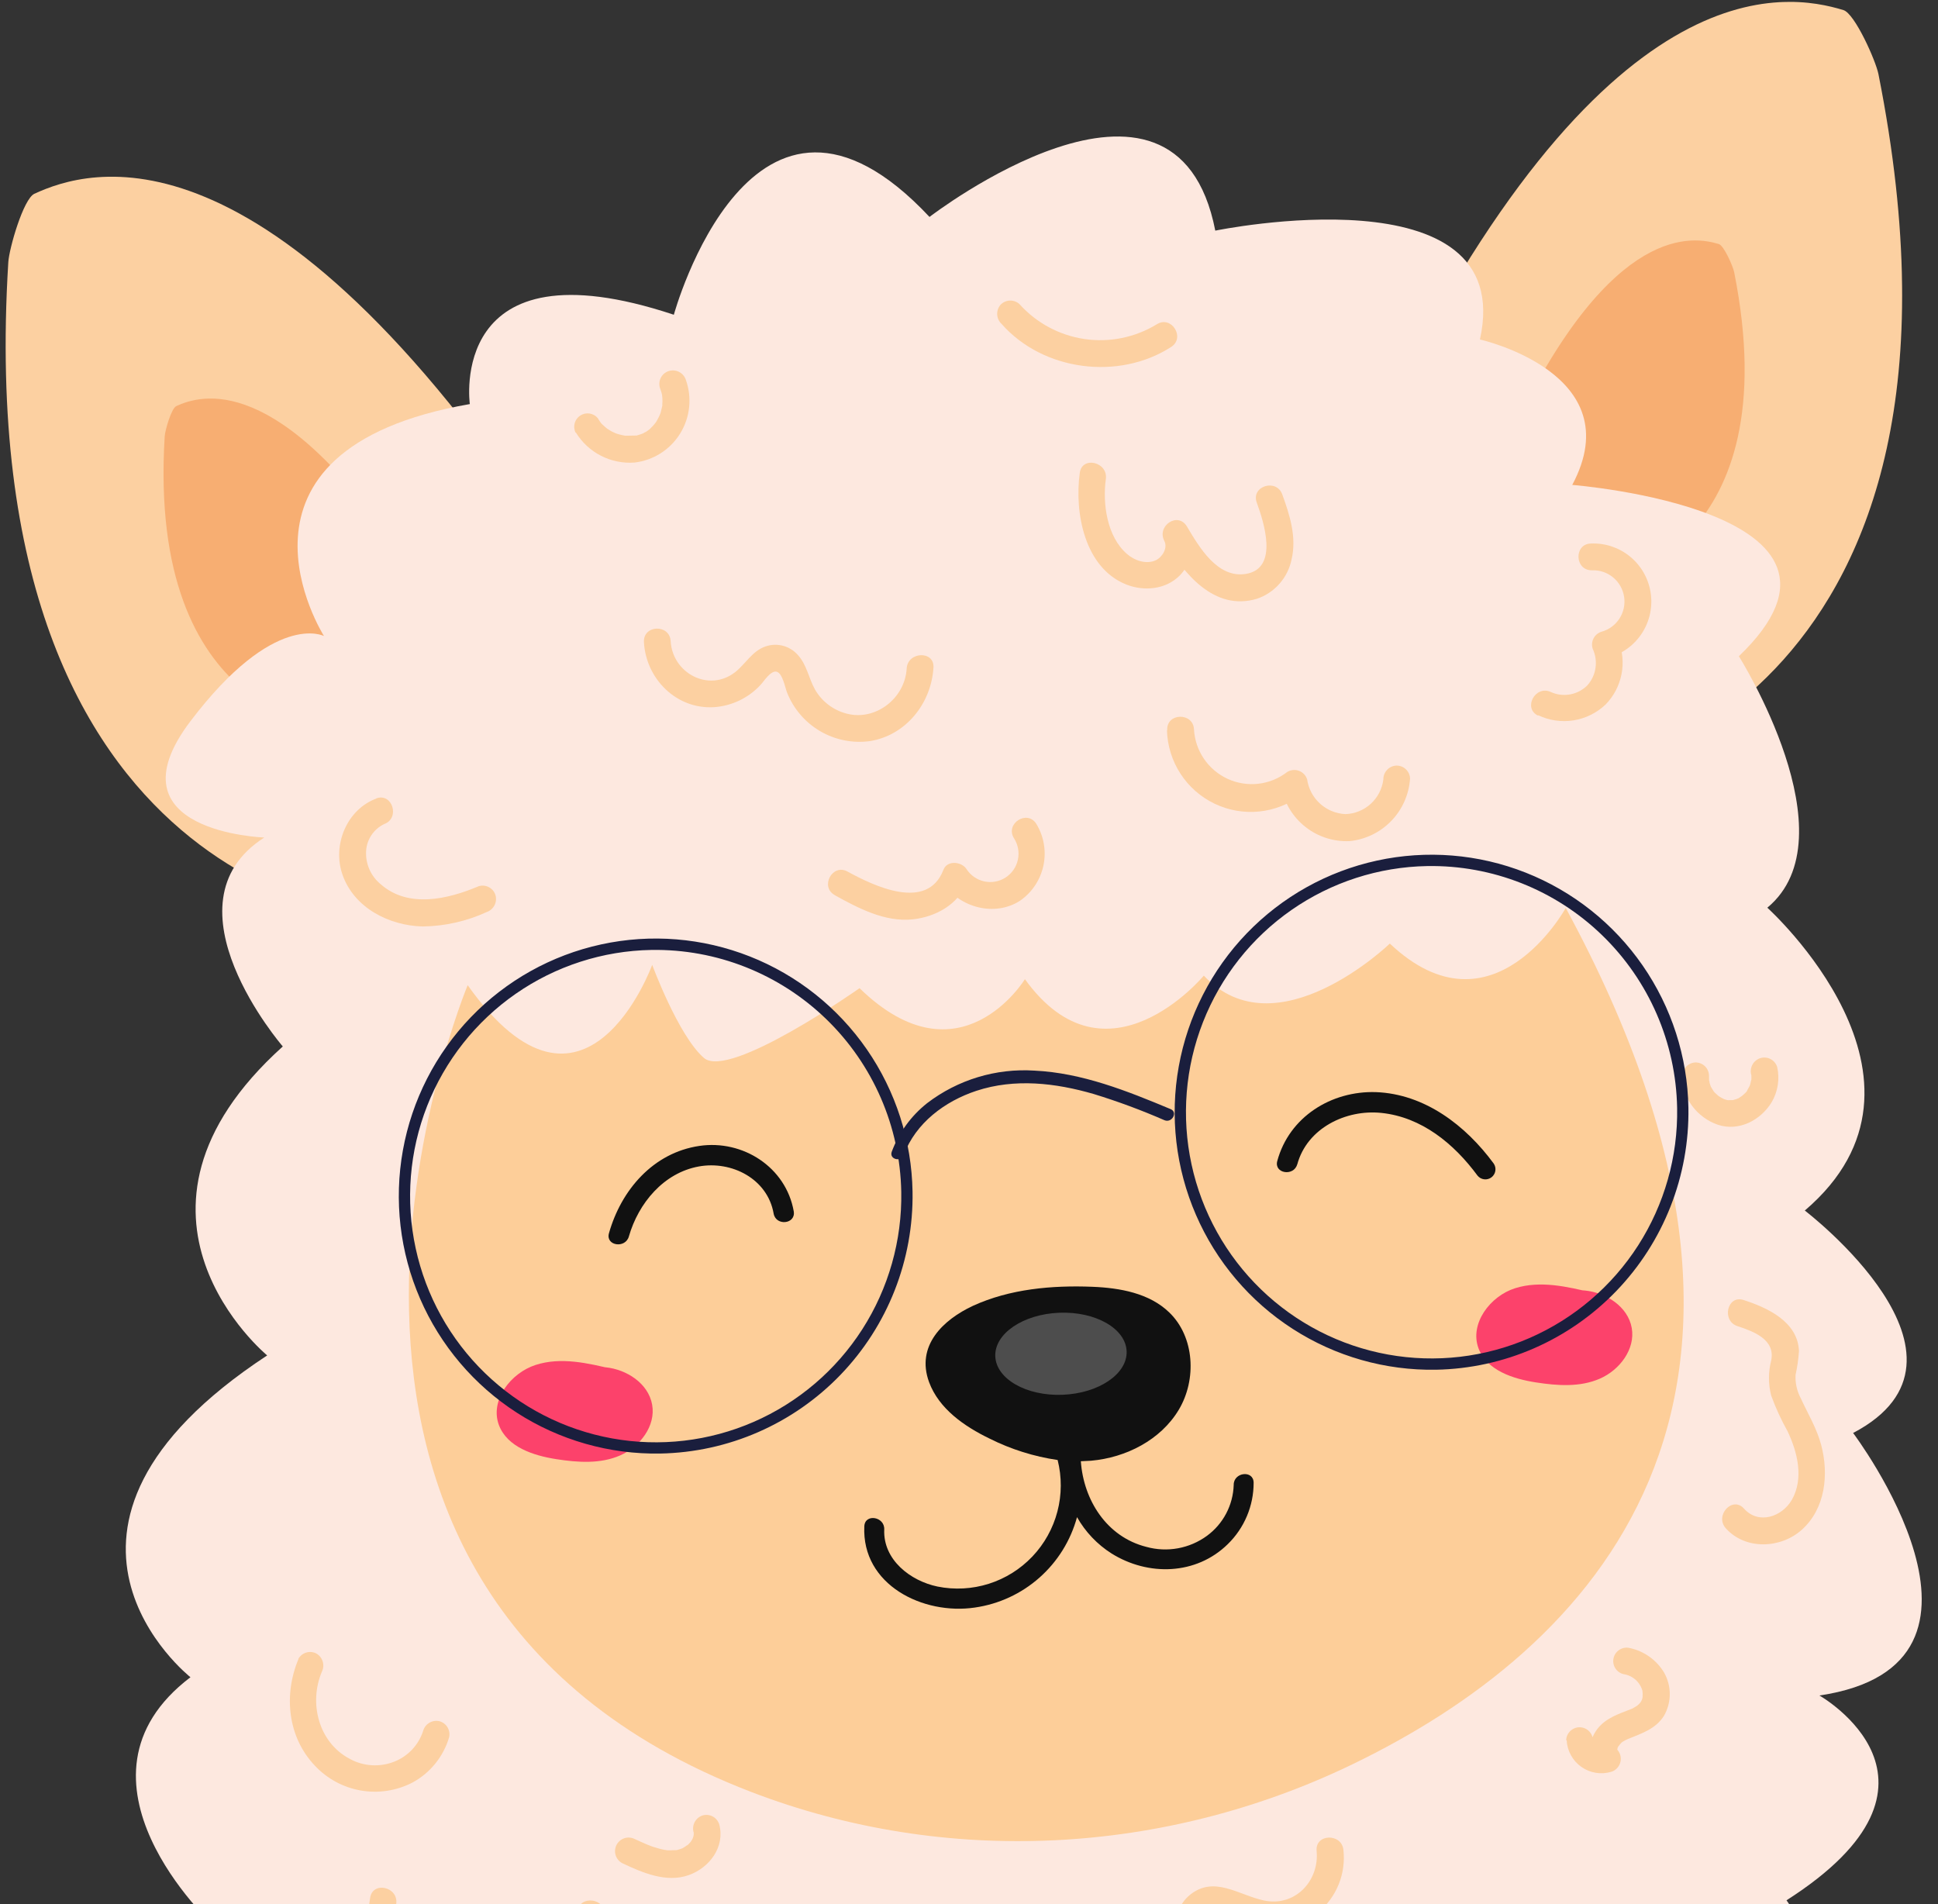 <svg width="286" height="281" viewBox="0 0 286 281" fill="none" xmlns="http://www.w3.org/2000/svg">
<rect x="0" y="0" width="286" height="281" fill="#333333" stroke="none"/>
<g clip-path="url(#clip0_1391_7370)">
<path d="M56.579 135.506C56.579 135.506 -4.595 132.959 1.226 38.68C1.357 36.641 3.444 29.377 5.062 28.598C12.916 24.979 39.217 16.38 81.275 80.122L56.579 135.506Z" fill="#FCD0A1"/>
<path d="M235.348 114.322C235.348 114.322 295.622 103.548 277.21 10.931C276.808 8.926 273.723 2.012 272.048 1.49C263.778 -1.035 236.556 -6.015 203.429 62.787L235.348 114.322Z" fill="#FCD0A1"/>
<path d="M48.84 107.276C48.84 107.276 21.727 106.141 24.307 64.383C24.366 63.472 25.292 60.259 26.011 59.929C29.488 58.324 41.144 54.514 59.782 82.755L48.84 107.276Z" fill="#F7AE72"/>
<path d="M237.492 85.641C237.492 85.641 264.052 80.901 255.917 40.149C255.735 39.267 254.4 36.228 253.655 36.016C250.014 34.903 238.036 32.709 223.456 62.995L237.492 85.641Z" fill="#F7AE72"/>
<path d="M26.599 312.36C26.599 312.36 16.489 294.694 31.379 283.991C31.379 283.991 8.248 262.581 28.107 247.502C28.107 247.502 0.389 225.655 39.429 200.015C39.429 200.015 14.194 179.226 41.733 154.422C41.733 154.422 23.597 133.441 39.002 123.59C39.002 123.59 15.676 122.814 28.102 106.43C40.528 90.045 47.813 93.857 47.813 93.857C47.813 93.857 30.355 66.421 69.334 59.627C69.334 59.627 65.901 35.3 99.442 46.446C99.442 46.446 111.02 4.095 137.171 32.012C137.171 32.012 173.497 4.007 179.345 34.034C179.345 34.034 224.001 24.828 218.401 50.098C218.401 50.098 240.81 55.087 232.024 71.558C232.024 71.558 279.131 75.254 256.614 96.84C256.614 96.84 273.409 123.494 260.812 133.948C260.812 133.948 288.984 159.325 266.343 178.635C266.343 178.635 294.749 200.295 273.472 211.46C273.472 211.46 299.276 245.642 268.5 250.198C268.5 250.198 291.029 262.938 263.644 280.42C263.644 280.42 281.48 305.195 262.723 312.343L26.599 312.36Z" fill="#FDE8DF"/>
<path d="M69.017 145.379C69.017 145.379 32.01 234.096 110.806 264.41C139.642 275.504 171.916 273.76 199.721 260.285C234.247 243.563 271.042 207.696 231.064 133.986C231.064 133.986 220.294 153.588 205.105 139.241C205.105 139.241 188.354 155.392 177.654 143.971C177.654 143.971 163.304 161.241 151.253 144.493C151.253 144.493 141.638 160.219 126.848 145.823C126.848 145.823 107.645 159.364 103.883 156.117C100.121 152.869 96.248 142.38 96.248 142.38C96.248 142.38 86.321 169.729 69.017 145.379Z" fill="#FDCE99"/>
<path d="M92.806 182.46C94.21 177.561 97.936 173.064 103.14 172.129C107.962 171.26 113.272 173.938 114.169 179.08C114.502 180.96 117.461 180.649 117.136 178.752C115.989 172.229 109.615 168.151 103.212 169.098C96.386 170.103 91.67 175.602 89.867 181.985C89.342 183.839 92.289 184.288 92.806 182.46Z" fill="#111111"/>
<path d="M191.44 171.838C192.886 166.471 198.624 163.692 203.837 164.226C209.809 164.839 214.591 168.794 218.045 173.482C218.287 173.782 218.635 173.977 219.017 174.025C219.398 174.074 219.783 173.973 220.092 173.744C220.401 173.514 220.61 173.174 220.674 172.793C220.738 172.413 220.653 172.023 220.437 171.704C216.3 166.077 210.266 161.434 203.05 161.16C196.478 160.95 190.251 164.807 188.492 171.331C187.992 173.184 190.947 173.641 191.44 171.805L191.44 171.838Z" fill="#111111"/>
<path d="M185.005 218.804C185.007 220.493 184.67 222.164 184.015 223.72C183.36 225.276 182.401 226.683 181.193 227.86C176.527 232.44 169.445 232.623 164.032 229.238C161.921 227.899 160.173 226.057 158.942 223.878C158.002 227.335 156.072 230.441 153.391 232.812C150.711 235.183 147.396 236.716 143.857 237.221C136.267 238.347 127.147 233.909 127.552 225.222C127.643 223.309 130.583 223.8 130.491 225.704C130.304 230.181 134.363 233.29 138.349 234.121C140.867 234.628 143.472 234.488 145.921 233.713C148.37 232.937 150.583 231.553 152.354 229.688C154.124 227.824 155.395 225.54 156.046 223.05C156.698 220.559 156.709 217.944 156.08 215.448C152.584 214.938 149.193 213.87 146.033 212.286C142.288 210.474 138.562 207.878 137.111 203.964C135.127 198.582 139.189 194.747 143.574 192.7C149.026 190.2 155.252 189.649 161.209 189.886C165.292 190.048 169.627 190.832 172.557 193.676C176.292 197.275 176.628 203.57 173.959 208.032C171.289 212.494 166.173 215.096 161.011 215.554C160.511 215.562 160.005 215.621 159.505 215.63C159.905 221.34 163.298 226.781 169.16 228.263C170.679 228.686 172.273 228.76 173.824 228.478C175.374 228.197 176.842 227.567 178.115 226.637C179.298 225.77 180.268 224.644 180.952 223.345C181.636 222.046 182.016 220.608 182.063 219.14C182.03 217.229 184.996 216.885 185.005 218.804Z" fill="#111111"/>
<path d="M95.029 94.763C95.324 100.174 99.824 104.694 105.372 104.355C107.989 104.178 110.44 103.006 112.225 101.079C112.732 100.553 113.743 98.891 114.621 99.126C115.5 99.361 115.88 101.549 116.149 102.196C117.093 104.582 118.805 106.584 121.014 107.883C123.222 109.182 125.801 109.705 128.339 109.368C133.695 108.531 137.45 103.774 137.756 98.494C137.904 95.988 133.952 96.124 133.804 98.647C133.557 103.025 129.245 106.422 124.963 105.312C123.98 105.062 123.057 104.615 122.25 104C121.442 103.385 120.766 102.613 120.262 101.731C119.342 100.078 119.066 98.088 117.733 96.643C117.152 95.986 116.39 95.516 115.543 95.293C114.696 95.07 113.802 95.104 112.974 95.391C111.004 96.068 110.055 97.946 108.495 99.184C104.61 102.215 99.239 99.346 98.973 94.61C98.836 92.067 94.892 92.178 95.029 94.763Z" fill="#FCD0A1"/>
<path d="M55.511 117.848C51.169 119.477 49.029 124.698 50.529 129.036C52.231 133.972 57.414 136.593 62.379 136.715C65.641 136.674 68.859 135.949 71.825 134.588C72.324 134.415 72.737 134.056 72.977 133.585C73.217 133.114 73.266 132.568 73.112 132.061C72.95 131.564 72.599 131.151 72.135 130.911C71.671 130.671 71.132 130.623 70.634 130.778C66.138 132.685 60.276 134.081 56.2 130.497C55.467 129.904 54.888 129.143 54.51 128.278C54.133 127.413 53.968 126.47 54.031 125.528C54.089 124.693 54.368 123.89 54.839 123.199C55.31 122.509 55.955 121.957 56.71 121.6C59.076 120.724 57.902 116.93 55.511 117.823L55.511 117.848Z" fill="#FCD0A1"/>
<path d="M44.046 244.818C41.832 250.107 42.441 256.339 46.487 260.574C48.287 262.489 50.657 263.767 53.243 264.216C55.828 264.666 58.489 264.263 60.827 263.068C62.134 262.368 63.288 261.415 64.225 260.264C65.16 259.113 65.859 257.786 66.279 256.362C66.394 255.853 66.305 255.318 66.031 254.873C65.757 254.428 65.32 254.109 64.814 253.984C64.303 253.875 63.771 253.968 63.327 254.244C62.884 254.519 62.563 254.955 62.433 255.462C62.1 256.475 61.548 257.401 60.818 258.177C60.088 258.953 59.197 259.558 58.208 259.951C57.15 260.374 56.013 260.558 54.876 260.49C53.739 260.422 52.632 260.104 51.632 259.557C47.01 257.135 45.542 251.318 47.501 246.685C47.731 246.219 47.776 245.681 47.624 245.183C47.473 244.685 47.138 244.263 46.688 244.004C46.224 243.762 45.684 243.712 45.184 243.864C44.684 244.016 44.264 244.359 44.013 244.819L44.046 244.818Z" fill="#FCD0A1"/>
<path d="M54.623 280.053C54.048 283.835 53.485 287.784 54.699 291.502C55.172 293.089 56.013 294.54 57.154 295.738C58.296 296.935 59.704 297.843 61.264 298.389C67.872 300.61 74.472 295.252 74.186 288.414L70.334 289.091C72.096 294.585 77.681 298.76 83.54 296.746C89.806 294.607 90.044 287.801 89.272 282.256C88.92 279.759 84.968 279.878 85.328 282.401C85.804 285.789 86.63 291.083 82.747 292.82C78.865 294.558 75.23 291.467 74.102 287.889C73.942 287.449 73.633 287.079 73.228 286.844C72.823 286.609 72.349 286.525 71.888 286.606C71.428 286.686 71.01 286.927 70.709 287.286C70.408 287.644 70.243 288.098 70.242 288.566C70.306 289.596 70.103 290.626 69.652 291.553C69.201 292.481 68.519 293.276 67.671 293.861C66.822 294.446 65.837 294.8 64.812 294.89C63.786 294.98 62.755 294.802 61.818 294.373C56.857 292.082 57.811 285.263 58.468 280.961C58.857 278.451 55.011 277.534 54.623 280.053Z" fill="#FCD0A1"/>
<path d="M91.842 274.95C94.814 276.35 98.329 277.874 101.63 276.706C104.709 275.625 107.035 272.521 106.136 269.199C105.975 268.7 105.625 268.285 105.161 268.043C104.697 267.802 104.157 267.753 103.657 267.907C103.157 268.077 102.743 268.437 102.502 268.908C102.262 269.38 102.214 269.927 102.37 270.433C102.366 270.233 102.476 270.807 102.37 270.433C102.371 270.533 102.373 270.642 102.375 270.75C102.33 271.01 102.379 271.001 102.375 270.75C102.377 270.851 102.329 270.96 102.306 271.06C102.282 271.161 102.13 271.506 102.251 271.27C102.372 271.034 102.138 271.456 102.138 271.464C102.138 271.472 102.025 271.65 101.976 271.742C102.105 271.506 102.049 271.641 101.927 271.793C101.805 271.946 101.592 272.158 101.412 272.336C101.609 272.141 101.478 272.277 101.337 272.338L101.058 272.535L100.695 272.75C100.53 272.811 100.53 272.844 100.695 272.75C100.43 272.846 100.166 272.942 99.867 273.014C99.569 273.086 99.717 273.017 99.867 273.014L99.359 273.023C99.055 273.045 98.749 273.051 98.444 273.039L98.469 273.039L97.968 272.956C97.659 272.895 97.366 272.825 97.065 272.738C96.528 272.593 96.001 272.41 95.49 272.19C94.877 271.934 94.281 271.652 93.686 271.387C93.452 271.266 93.197 271.192 92.935 271.169C92.673 271.146 92.41 271.176 92.159 271.255C91.908 271.335 91.676 271.463 91.475 271.633C91.273 271.802 91.108 272.01 90.987 272.244C90.865 272.478 90.791 272.734 90.769 272.996C90.746 273.259 90.776 273.523 90.855 273.775C90.934 274.026 91.062 274.259 91.232 274.461C91.401 274.662 91.608 274.828 91.842 274.95Z" fill="#FCD0A1"/>
<path d="M84.985 63.826C85.884 65.29 87.168 66.478 88.696 67.259C90.224 68.041 91.937 68.385 93.647 68.255C95.017 68.096 96.334 67.628 97.498 66.888C98.662 66.147 99.645 65.152 100.372 63.977C101.099 62.802 101.552 61.478 101.697 60.103C101.842 58.729 101.675 57.339 101.209 56.038C101.041 55.535 100.683 55.119 100.211 54.879C99.74 54.639 99.193 54.594 98.689 54.755C98.438 54.834 98.205 54.963 98.004 55.134C97.803 55.304 97.638 55.513 97.519 55.748C97.399 55.983 97.327 56.24 97.306 56.503C97.286 56.766 97.319 57.031 97.401 57.281C97.549 57.658 97.664 58.047 97.746 58.444C97.655 57.969 97.75 58.685 97.752 58.777C97.754 58.869 97.758 59.119 97.761 59.295C97.764 59.47 97.676 60.131 97.767 59.628C97.77 59.804 97.715 59.971 97.676 60.147C97.638 60.323 97.576 60.6 97.513 60.818C97.515 60.901 97.307 61.389 97.466 60.994C97.317 61.373 97.137 61.739 96.928 62.089C96.929 62.155 96.472 62.722 96.733 62.392C96.627 62.528 96.522 62.663 96.407 62.79C96.293 62.917 96.129 63.087 95.982 63.224L95.793 63.402C95.958 63.266 95.966 63.265 95.793 63.402L95.3 63.745C95.217 63.746 94.673 64.073 95.069 63.891C94.703 64.041 94.327 64.168 93.944 64.269C93.505 64.402 94.227 64.264 93.802 64.272C93.577 64.275 93.353 64.279 93.12 64.284C92.887 64.288 92.787 64.289 92.612 64.293L92.271 64.299C92.52 64.294 92.52 64.294 92.271 64.299C91.875 64.233 91.484 64.142 91.1 64.027C91.05 64.028 90.547 63.803 90.941 63.98C90.731 63.883 90.522 63.795 90.32 63.69C90.118 63.585 90.026 63.52 89.882 63.431L89.596 63.252C89.773 63.374 89.773 63.383 89.596 63.252C89.419 63.13 89.038 62.77 88.751 62.499C88.657 62.392 88.674 62.417 88.802 62.565L88.597 62.293C88.464 62.108 88.341 61.915 88.229 61.715C87.921 61.343 87.487 61.096 87.01 61.022C86.534 60.949 86.046 61.052 85.64 61.315C85.235 61.577 84.939 61.979 84.809 62.445C84.679 62.911 84.724 63.408 84.936 63.843L84.985 63.826Z" fill="#FCD0A1"/>
<path d="M159.349 69.772C158.544 75.628 160.029 83.806 166.224 86.26C168.849 87.29 172.016 86.993 174.07 84.954C175.003 84.019 175.612 82.809 175.808 81.502C176.004 80.194 175.776 78.858 175.158 77.69L171.823 79.819C174.671 84.576 179.15 90.256 185.494 88.358C186.778 87.923 187.926 87.158 188.823 86.139C189.719 85.12 190.334 83.883 190.604 82.552C191.379 79.283 190.339 76.005 189.228 72.953C188.354 70.564 184.595 71.74 185.461 74.154C186.485 76.974 188.762 83.844 183.914 84.68C179.664 85.414 176.967 80.713 175.158 77.69C173.836 75.468 170.676 77.585 171.823 79.819C172.366 80.852 171.532 82.202 170.591 82.661C169.195 83.337 167.419 82.717 166.32 81.751C163.353 79.2 162.692 74.304 163.195 70.681C163.534 68.171 159.688 67.246 159.349 69.772Z" fill="#FCD0A1"/>
<path d="M147.798 47.79C153.932 54.76 165.105 56.182 172.835 51.197C174.976 49.825 172.861 46.482 170.712 47.855C167.517 49.804 163.743 50.573 160.042 50.029C156.341 49.484 152.946 47.66 150.444 44.872C150.057 44.52 149.547 44.334 149.024 44.354C148.502 44.374 148.008 44.599 147.648 44.98C147.308 45.377 147.133 45.891 147.161 46.415C147.189 46.938 147.417 47.431 147.798 47.79Z" fill="#FCD0A1"/>
<path d="M172.214 107.795C172.284 110.067 172.976 112.277 174.214 114.182C175.453 116.087 177.189 117.614 179.235 118.596C181.28 119.578 183.556 119.978 185.813 119.752C188.069 119.525 190.22 118.681 192.031 117.312L189.09 116.237C189.553 118.535 190.82 120.592 192.662 122.037C194.503 123.483 196.799 124.222 199.136 124.122C201.48 123.897 203.669 122.844 205.309 121.15C206.95 119.456 207.935 117.232 208.09 114.876C208.068 114.353 207.84 113.859 207.457 113.503C207.073 113.147 206.565 112.958 206.042 112.976C205.523 113.007 205.036 113.237 204.682 113.62C204.329 114.003 204.137 114.508 204.147 115.029C203.973 116.404 203.318 117.673 202.297 118.609C201.276 119.544 199.957 120.085 198.575 120.135C197.179 120.078 195.848 119.534 194.811 118.597C193.774 117.659 193.097 116.387 192.898 115.001C192.804 114.713 192.647 114.449 192.437 114.231C192.226 114.013 191.969 113.845 191.685 113.742C191.4 113.638 191.096 113.601 190.795 113.633C190.494 113.665 190.205 113.765 189.948 113.926C188.715 114.881 187.245 115.479 185.697 115.656C184.149 115.833 182.582 115.582 181.166 114.93C179.75 114.279 178.538 113.251 177.663 111.959C176.787 110.667 176.281 109.159 176.199 107.6C176.064 105.098 172.118 105.168 172.255 107.752L172.214 107.795Z" fill="#FCD0A1"/>
<path d="M226.985 105.539C228.61 106.317 230.432 106.583 232.211 106.302C233.99 106.02 235.642 105.204 236.948 103.962C238.147 102.734 238.962 101.182 239.293 99.496C239.625 97.811 239.458 96.065 238.813 94.473L237.525 96.999C239.532 96.416 241.257 95.117 242.373 93.346C243.489 91.575 243.92 89.455 243.583 87.388C243.246 85.32 242.166 83.448 240.546 82.124C238.926 80.801 236.879 80.118 234.791 80.205C232.244 80.25 232.363 84.204 234.943 84.158C236.074 84.113 237.182 84.486 238.055 85.207C238.928 85.928 239.506 86.947 239.678 88.068C239.85 89.189 239.605 90.334 238.988 91.285C238.371 92.236 237.427 92.925 236.335 93.223C236.083 93.301 235.85 93.43 235.648 93.6C235.447 93.77 235.281 93.979 235.161 94.215C235.041 94.45 234.969 94.707 234.95 94.97C234.93 95.234 234.963 95.499 235.047 95.749C235.455 96.625 235.598 97.602 235.458 98.558C235.318 99.514 234.901 100.408 234.259 101.129C233.567 101.825 232.68 102.293 231.716 102.469C230.752 102.646 229.757 102.523 228.864 102.117C226.564 101.048 224.694 104.536 227.003 105.614L226.985 105.539Z" fill="#FCD0A1"/>
<path d="M123.16 132.084C126.633 134.001 130.549 136.086 134.655 135.671C137.979 135.329 141.411 133.525 142.66 130.231L139.257 130.366C141.644 133.971 146.838 135.307 150.526 132.922C152.296 131.7 153.533 129.844 153.982 127.737C154.432 125.629 154.059 123.429 152.941 121.588C151.604 119.416 148.269 121.536 149.648 123.715C150.246 124.649 150.45 125.782 150.214 126.866C149.979 127.951 149.324 128.896 148.392 129.496C147.461 130.096 146.33 130.3 145.249 130.064C144.167 129.828 143.224 129.171 142.625 128.237C141.89 127.123 139.771 126.902 139.222 128.364C136.833 134.565 128.906 130.706 125.072 128.612C122.844 127.374 120.949 130.871 123.21 132.1L123.16 132.084Z" fill="#FCD0A1"/>
<path d="M248.36 158.786C248.118 162.036 250.55 164.957 253.482 165.965C256.581 167.012 259.823 165.328 261.45 162.654C262.375 161.087 262.667 159.224 262.266 157.448C262.186 157.196 262.058 156.963 261.888 156.762C261.717 156.56 261.509 156.395 261.275 156.275C261.04 156.155 260.784 156.082 260.522 156.062C260.259 156.042 259.995 156.074 259.746 156.157C259.245 156.327 258.831 156.686 258.59 157.158C258.35 157.63 258.302 158.177 258.458 158.683C258.503 158.9 258.461 158.859 258.456 158.558L258.46 158.833C258.463 158.967 258.465 159.109 258.468 159.242C258.47 159.376 258.471 159.426 258.465 159.117C258.467 159.209 258.469 159.301 258.429 159.393C258.389 159.486 258.375 159.661 258.344 159.787C258.313 159.913 258.297 159.963 258.265 160.055C258.234 160.148 258.218 160.223 258.314 159.963C258.276 160.092 258.222 160.217 258.154 160.333C258.073 160.5 257.984 160.663 257.888 160.822L257.742 161.049L257.872 160.864C257.809 161.107 257.415 161.406 257.235 161.584L257.038 161.763C257.251 161.584 257.268 161.567 257.104 161.695C256.939 161.823 256.882 161.857 256.766 161.926C256.62 162.038 256.459 162.128 256.288 162.193C256.552 162.072 256.577 162.055 256.379 162.133L256.255 162.186C256.081 162.247 255.907 162.284 255.733 162.337C255.343 162.444 256.166 162.329 255.649 162.338L255.15 162.347C254.751 162.354 255.568 162.423 255.05 162.349C254.892 162.351 254.733 162.287 254.574 162.24L254.306 162.161C254.549 162.249 254.599 162.273 254.465 162.209C254.163 162.064 253.885 161.918 253.624 161.748L253.742 161.829L253.523 161.658C253.396 161.551 253.277 161.437 253.159 161.322C253.04 161.207 252.669 160.93 253.057 161.232C252.94 161.114 252.842 160.977 252.767 160.828C252.673 160.696 252.596 160.547 252.51 160.407C252.304 160.068 252.65 160.772 252.458 160.299C252.397 160.148 252.344 159.992 252.3 159.835C252.299 159.743 252.223 159.243 252.22 159.552C252.217 159.861 252.216 159.31 252.215 159.252C252.212 159.06 252.208 158.877 252.205 158.685C252.195 158.425 252.134 158.17 252.026 157.934C251.917 157.698 251.764 157.486 251.574 157.309C251.383 157.133 251.16 156.996 250.917 156.905C250.674 156.815 250.416 156.774 250.157 156.784C249.639 156.819 249.154 157.051 248.801 157.433C248.449 157.815 248.256 158.317 248.261 158.837L248.36 158.786Z" fill="#FCD0A1"/>
<path d="M156.444 293.01C161.461 294.24 166.808 295.29 171.532 292.645C173.399 291.607 174.881 289.991 175.756 288.039C176.436 286.491 176.647 283.8 178.052 282.707C179.793 281.358 182.987 283.547 184.737 284.083C186.39 284.615 188.15 284.723 189.856 284.398C191.561 284.073 193.159 283.326 194.503 282.224C195.846 281.122 196.894 279.7 197.549 278.088C198.204 276.476 198.447 274.726 198.255 272.996C198.019 270.496 194.049 270.566 194.302 273.149C194.713 277.565 191.117 281.401 186.563 280.454C182.836 279.685 179.178 276.686 175.575 279.646C172.858 281.888 173.354 285.919 170.88 288.249C167.252 291.651 161.614 290.173 157.366 289.129C154.858 288.514 153.993 292.368 156.46 292.984L156.444 293.01Z" fill="#FCD0A1"/>
<path d="M231.198 256.777C231.236 257.558 231.45 258.32 231.825 259.005C232.201 259.691 232.727 260.281 233.365 260.732C234.002 261.183 234.733 261.482 235.503 261.606C236.273 261.731 237.062 261.678 237.808 261.451C238.136 261.343 238.431 261.153 238.663 260.897C238.896 260.642 239.059 260.331 239.137 259.994C239.215 259.657 239.205 259.305 239.107 258.974C239.01 258.642 238.829 258.341 238.582 258.099C238.693 258.256 238.701 258.264 238.582 258.099C238.668 258.29 238.685 258.314 238.641 258.182L238.643 258.29C238.639 258.057 238.639 258.065 238.643 258.29C238.642 258.198 238.825 257.728 238.64 258.073C238.721 257.899 238.813 257.731 238.914 257.568C238.752 257.829 239.11 257.347 239.167 257.288C239.229 257.214 239.297 257.145 239.372 257.084C239.232 257.195 239.257 257.186 239.437 257.041C239.699 256.873 239.976 256.729 240.262 256.609C242.288 255.789 244.358 255.127 245.572 253.178C246.127 252.204 246.418 251.101 246.416 249.98C246.413 248.858 246.118 247.757 245.56 246.785C245.005 245.872 244.27 245.083 243.401 244.465C242.531 243.848 241.544 243.415 240.501 243.193C239.991 243.072 239.454 243.16 239.009 243.436C238.563 243.712 238.245 244.155 238.125 244.666C238.005 245.177 238.092 245.715 238.368 246.162C238.644 246.609 239.085 246.928 239.595 247.048C240.267 247.146 240.894 247.443 241.396 247.902C241.898 248.36 242.252 248.958 242.413 249.619C242.34 249.303 242.417 249.861 242.418 249.936C242.42 250.011 242.379 250.563 242.424 250.245C242.413 250.596 242.297 250.935 242.091 251.219C241.932 251.426 241.741 251.607 241.526 251.755C241.345 251.866 241.164 251.978 240.974 252.081C240.784 252.185 240.974 252.082 240.66 252.221C238.849 252.928 236.961 253.529 235.716 255.153C234.366 256.971 234.124 259.354 235.744 261.045L236.518 257.693C236.402 257.737 236.283 257.773 236.162 257.8L236.328 257.797C236.112 257.8 236.079 257.801 236.22 257.799L236.12 257.8C236.07 257.801 235.568 257.61 235.895 257.754C235.724 257.682 235.56 257.592 235.407 257.487C235.677 257.683 235.296 257.347 235.246 257.298C235.466 257.528 235.169 257.174 235.126 257.1C235.263 257.323 235.126 257.1 235.082 256.976C235.038 256.851 235.08 256.859 235.083 257.051C235.068 256.926 235.066 256.8 235.077 256.675C235.026 256.172 234.786 255.707 234.406 255.375C234.025 255.043 233.533 254.869 233.029 254.889C232.525 254.908 232.047 255.12 231.693 255.48C231.339 255.841 231.136 256.323 231.124 256.828L231.198 256.777Z" fill="#FCD0A1"/>
<path d="M254.686 225.526C257.591 228.755 262.774 228.53 265.889 225.755C269.389 222.622 269.908 217.563 268.766 213.244C268.106 210.751 266.795 208.621 265.739 206.32C265.18 205.268 264.918 204.084 264.979 202.894C265.235 201.734 265.403 200.557 265.484 199.372C265.308 195.035 260.859 192.985 257.308 191.837C254.88 191.045 254.032 194.916 256.402 195.692C258.772 196.468 262.015 197.663 261.386 200.746C260.945 202.453 260.945 204.246 261.386 205.954C262.049 207.768 262.857 209.526 263.802 211.211C265.263 214.298 266.23 218.146 264.437 221.315C262.983 223.844 259.507 225.024 257.366 222.616C255.668 220.718 252.996 223.636 254.686 225.526Z" fill="#FCD0A1"/>
<g opacity="0.25">
<path d="M156.801 205.823C162.154 205.619 166.389 202.742 166.262 199.399C166.134 196.055 161.692 193.511 156.34 193.715C150.987 193.92 146.752 196.796 146.879 200.14C147.007 203.483 151.449 206.028 156.801 205.823Z" fill="white"/>
</g>
<path d="M90.503 202.054C86.731 201.135 82.744 200.22 79.043 201.42C75.343 202.62 72.266 206.655 73.629 210.295C74.852 213.537 78.704 214.797 82.135 215.329C85.283 215.816 88.609 216.05 91.534 214.763C94.458 213.477 96.802 210.414 96.239 207.278C95.677 204.141 92.485 202.077 89.349 201.765C86.213 201.453 83.108 202.484 80.121 203.505C78.465 204.068 76.559 205.036 76.573 206.763C76.606 208.632 79.186 209.538 80.844 208.683C82.503 207.828 83.378 205.976 84.097 204.261C81.906 205.134 79.307 206.498 79.349 208.86C79.377 210.47 80.766 211.789 82.298 212.271C83.863 212.645 85.488 212.691 87.071 212.404C88.448 212.345 89.796 211.991 91.024 211.367C91.629 211.04 92.119 210.534 92.426 209.917C92.732 209.301 92.841 208.604 92.737 207.923C92.282 206.17 90.197 205.531 88.409 205.178C87.44 204.987 86.248 204.883 85.654 205.677C85.06 206.472 85.692 207.847 86.665 208.264C87.693 208.559 88.786 208.54 89.803 208.209" fill="#FC426B"/>
<path d="M235.068 190.777C231.297 189.858 227.309 188.935 223.608 190.093C219.906 191.252 216.831 195.337 218.194 198.977C219.416 202.218 223.268 203.478 226.699 204.002C229.847 204.489 233.173 204.723 236.098 203.444C239.023 202.166 241.358 199.095 240.804 195.959C240.249 192.822 237.049 190.758 233.913 190.438C230.777 190.117 227.664 191.165 224.685 192.186C223.03 192.749 221.115 193.717 221.129 195.436C221.162 197.314 223.742 198.22 225.409 197.364C227.076 196.509 227.942 194.657 228.661 192.942C226.462 193.815 223.872 195.18 223.913 197.541C223.941 199.143 225.33 200.47 226.854 200.953C228.421 201.329 230.05 201.371 231.635 201.077C233.011 201.021 234.359 200.67 235.589 200.048C236.195 199.721 236.686 199.213 236.993 198.595C237.299 197.977 237.407 197.279 237.301 196.596C236.846 194.852 234.762 194.204 232.974 193.86C232.005 193.668 230.804 193.564 230.218 194.359C229.633 195.154 230.256 196.528 231.23 196.945C232.258 197.24 233.35 197.221 234.368 196.89" fill="#FC426B"/>
<path d="M97.44 214.494C89.943 214.627 82.574 212.529 76.266 208.464C69.958 204.399 64.994 198.55 62.002 191.657C59.01 184.765 58.125 177.137 59.457 169.741C60.79 162.344 64.281 155.509 69.49 150.102C74.698 144.694 81.389 140.957 88.717 139.362C96.045 137.767 103.68 138.386 110.657 141.141C117.634 143.896 123.639 148.664 127.914 154.84C132.188 161.017 134.539 168.325 134.669 175.84C134.835 185.912 131.008 195.638 124.029 202.885C117.05 210.131 107.487 214.306 97.44 214.494ZM96.135 140.179C88.967 140.303 81.997 142.555 76.106 146.651C70.215 150.746 65.669 156.501 63.041 163.187C60.414 169.873 59.823 177.19 61.344 184.213C62.865 191.236 66.43 197.649 71.587 202.641C76.744 207.633 83.263 210.98 90.317 212.259C97.372 213.538 104.646 212.691 111.221 209.825C117.795 206.96 123.373 202.204 127.251 196.16C131.128 190.116 133.131 183.055 133.004 175.87C132.824 166.24 128.842 157.075 121.93 150.384C115.018 143.694 105.741 140.023 96.135 140.179Z" fill="#1A1E3D"/>
<path d="M211.93 202.125C204.433 202.256 197.065 200.157 190.758 196.091C184.452 192.026 179.489 186.177 176.498 179.284C173.507 172.392 172.622 164.765 173.956 157.369C175.289 149.973 178.78 143.139 183.987 137.733C189.195 132.326 195.886 128.588 203.213 126.993C210.54 125.398 218.174 126.016 225.151 128.77C232.128 131.525 238.133 136.291 242.408 142.466C246.683 148.641 249.035 155.948 249.167 163.463C249.333 173.537 245.505 183.265 238.524 190.513C231.543 197.761 221.979 201.937 211.93 202.125ZM210.624 127.802C203.456 127.928 196.487 130.181 190.598 134.278C184.708 138.374 180.163 144.129 177.537 150.815C174.91 157.501 174.321 164.818 175.843 171.84C177.365 178.863 180.93 185.275 186.088 190.266C191.245 195.258 197.763 198.604 204.818 199.882C211.872 201.16 219.146 200.313 225.72 197.447C232.294 194.581 237.872 189.826 241.749 183.782C245.626 177.738 247.628 170.677 247.502 163.492C247.324 153.86 243.341 144.693 236.427 138.001C229.513 131.31 220.233 127.642 210.624 127.802Z" fill="#1A1E3D"/>
<path d="M133.375 170.42C135.141 165.707 139.439 162.502 144.091 160.968C149.761 159.099 155.769 159.803 161.409 161.44C164.957 162.53 168.44 163.82 171.843 165.305C172.942 165.769 173.87 164.134 172.755 163.669C166.322 160.978 159.681 158.324 152.673 157.988C146.984 157.619 141.354 159.325 136.821 162.79C134.464 164.656 132.659 167.132 131.602 169.951C131.18 171.085 132.995 171.537 133.417 170.42L133.375 170.42Z" fill="#1A1E3D"/>
</g>
<defs>
<clipPath id="clip0_1391_7370">
<rect width="280" height="312" fill="white" transform="translate(0 4.918) rotate(-1.006)"/>
</clipPath>
</defs>
</svg>
